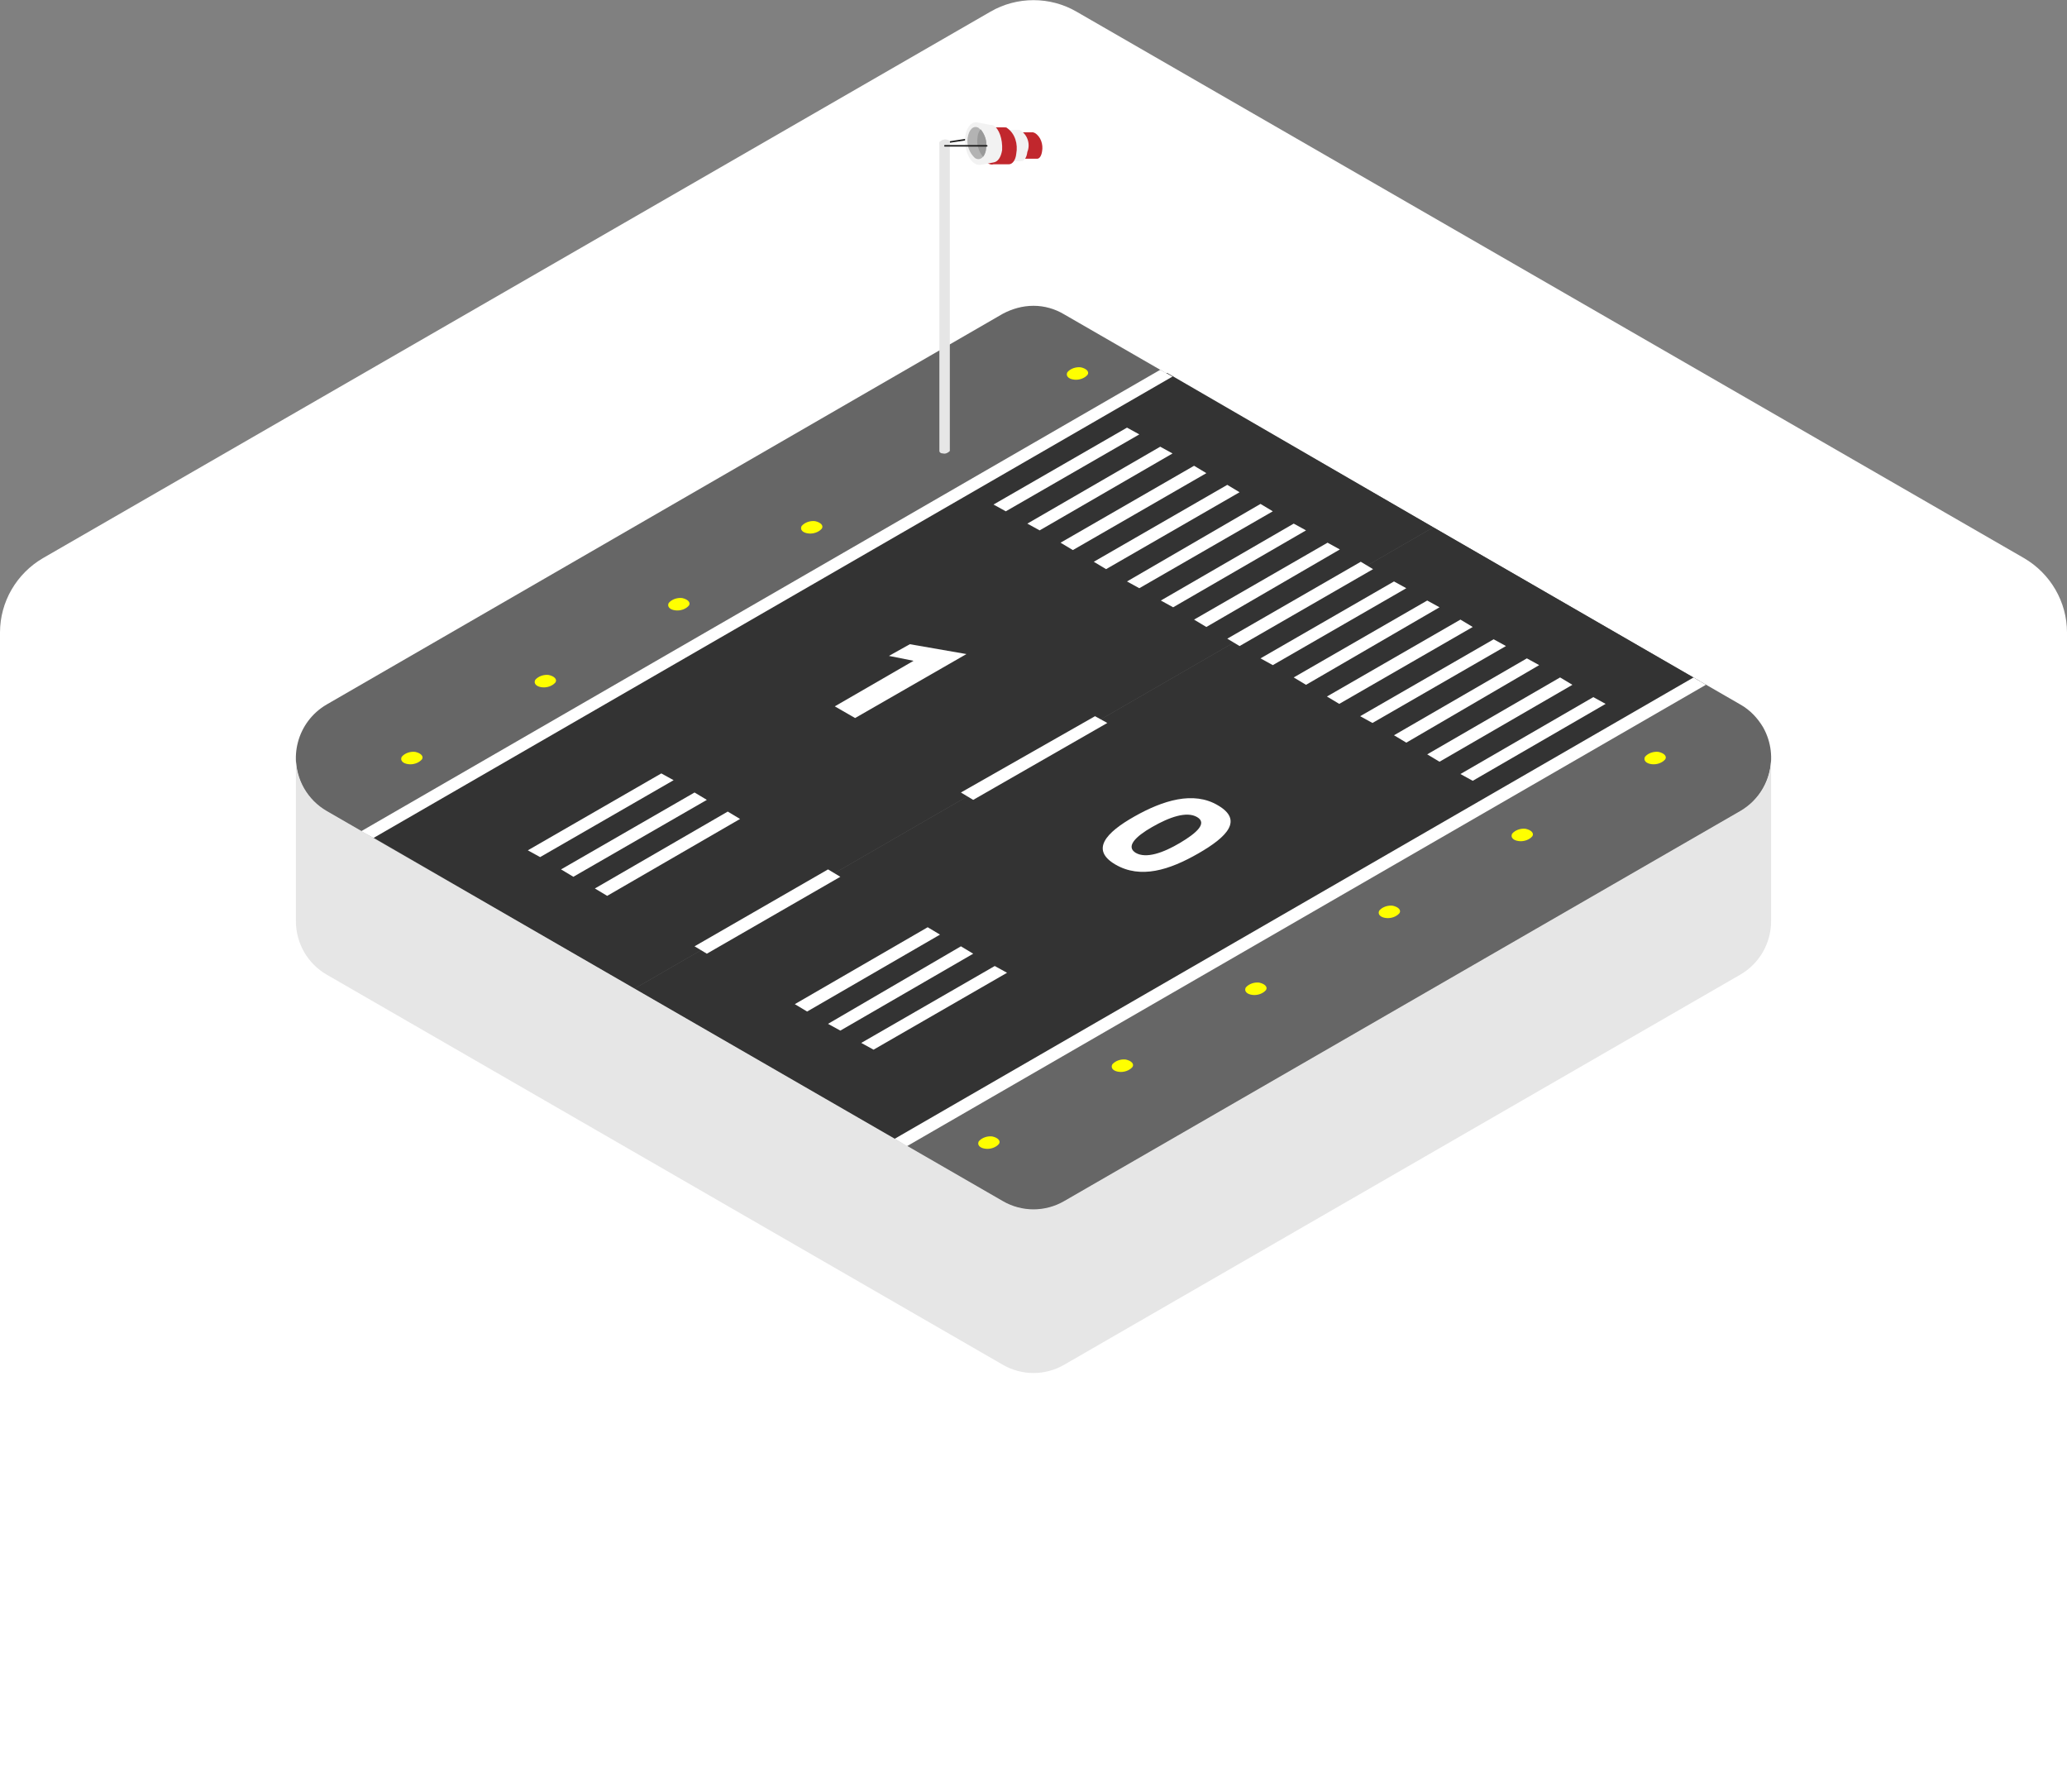 <!-- Generator: Adobe Illustrator 21.1.0, SVG Export Plug-In  -->
<svg version="1.1"
	 xmlns="http://www.w3.org/2000/svg" xmlns:xlink="http://www.w3.org/1999/xlink" xmlns:a="http://ns.adobe.com/AdobeSVGViewerExtensions/3.0/"
	 x="0px" y="0px" width="336px" height="291.3px" viewBox="0 0 336 291.3" style="enable-background:new 0 0 336 291.3;"
	 xml:space="preserve">
<rect x="0" y="0" width="336" height="291.3" fill="#808080" stroke="none"/>
<style type="text/css">
	.st0{fill:#FFFFFF;}
	.st1{fill:none;stroke:#1A1A1A;stroke-width:0.25;stroke-linecap:round;stroke-miterlimit:10;}
	.st2{fill:#666666;}
	.st3{fill:#333333;}
	.st4{fill:#E6E6E6;}
	.st5{fill:#FFFF00;}
	.st6{fill:#C1272D;}
	.st7{fill:#F2F2F2;}
	.st8{fill:#B3B3B3;}
	.st9{fill:#999999;}
</style>
<defs>
</defs>
<path class="st0" d="M0,291.3h336V102.8c0-5-2.7-9.6-7-12.1L175,1.9c-4.3-2.5-9.7-2.5-14,0L7,90.7c-4.3,2.5-7,7.1-7,12.1V291.3z"/>
<g id="Calque_2_2_">
	<g id="Calque_1-2_2_">
		<line class="st1" x1="153.6" y1="23.2" x2="156.9" y2="22.7"/>
		<path class="st2" d="M168,49.7c-1.8,0-3.5,0.5-5,1.3L53.1,114.5c-4.8,2.8-6.4,8.9-3.7,13.7c0.9,1.5,2.1,2.8,3.7,3.7L163,195.3
			c3.1,1.8,6.9,1.8,10,0l109.9-63.4c4.8-2.8,6.4-8.9,3.7-13.7c-0.9-1.5-2.1-2.8-3.7-3.7L173,51.1C171.5,50.2,169.8,49.7,168,49.7z"
			/>
		<polygon class="st3" points="233,85.7 103.1,160.7 59.8,135.6 189.7,60.6 		"/>
		<polygon class="st3" points="276.3,110.7 146.4,185.7 103.1,160.7 233,85.7 		"/>
		<polygon class="st0" points="277.3,111.3 275.3,110.1 145.4,185.1 147.4,186.3 		"/>
		<polygon class="st0" points="58.7,135.1 60.7,136.2 190.6,61.2 188.6,60.1 		"/>
		<path class="st4" d="M48.1,149.7c0,3.6,1.9,6.9,5,8.7L163,221.8c3.1,1.8,6.9,1.8,10,0l109.9-63.4c3.1-1.8,5-5.1,5-8.7v-26.6
			c0,3.6-1.9,6.9-5,8.7L173,195.2c-3.1,1.8-6.9,1.8-10,0L53.1,131.8c-3.1-1.8-5-5.1-5-8.7V149.7z"/>
		<polygon class="st0" points="158.2,130 180,117.5 178,116.4 156.2,128.8 		"/>
		<polygon class="st0" points="221.2,91.3 199.5,103.8 201.5,105 223.2,92.5 		"/>
		<polygon class="st0" points="183.2,69.5 161.5,82 163.5,83.1 185.2,70.6 		"/>
		<polygon class="st0" points="188.6,72.6 167,85.1 169,86.2 190.6,73.7 		"/>
		<polygon class="st0" points="194.1,75.7 172.4,88.2 174.4,89.4 196.1,76.9 		"/>
		<polygon class="st0" points="199.5,78.8 177.8,91.3 179.8,92.5 201.5,80 		"/>
		<polygon class="st0" points="204.9,81.9 183.2,94.5 185.2,95.6 206.9,83.1 		"/>
		<polygon class="st0" points="210.3,85.1 188.7,97.6 190.7,98.7 212.3,86.2 		"/>
		<polygon class="st0" points="215.8,88.2 194.1,100.7 196.1,101.9 217.8,89.3 		"/>
		<polygon class="st0" points="259,113.3 237.4,125.8 239.4,126.9 261,114.4 		"/>
		<polygon class="st0" points="253.6,110.1 232,122.6 234,123.8 255.6,111.3 		"/>
		<polygon class="st0" points="248.2,107 226.6,119.5 228.6,120.7 250.2,108.1 		"/>
		<polygon class="st0" points="242.8,103.9 221.1,116.4 223.1,117.5 244.8,105 		"/>
		<polygon class="st0" points="237.4,100.7 215.7,113.2 217.7,114.4 239.4,101.9 		"/>
		<polygon class="st0" points="232,97.6 210.3,110.1 212.3,111.3 234,98.7 		"/>
		<polygon class="st0" points="226.6,94.5 204.9,107 206.9,108.1 228.6,95.6 		"/>
		<polygon class="st0" points="134.6,141.3 112.9,153.8 114.9,155 136.6,142.5 		"/>
		<polygon class="st0" points="107.5,125.7 85.8,138.2 87.8,139.3 109.5,126.8 		"/>
		<polygon class="st0" points="112.9,128.8 91.2,141.3 93.2,142.5 114.9,130 		"/>
		<polygon class="st0" points="118.3,131.9 96.7,144.4 98.7,145.6 120.3,133.1 		"/>
		<polygon class="st0" points="161.7,157 140,169.5 142,170.6 163.7,158.1 		"/>
		<polygon class="st0" points="156.2,153.8 134.6,166.4 136.6,167.5 158.2,155 		"/>
		<polygon class="st0" points="150.8,150.7 129.2,163.2 131.2,164.4 152.8,151.9 		"/>
		<path class="st5" d="M270.7,123.4c-0.5,0.6-1.4,0.9-2.2,0.8c-0.9-0.1-1.4-0.6-1.1-1.2c0.5-0.6,1.4-0.9,2.2-0.8
			C270.5,122.4,271,122.9,270.7,123.4z"/>
		<path class="st5" d="M227.5,148.4c-0.5,0.6-1.4,0.9-2.2,0.8c-0.9-0.1-1.4-0.6-1.1-1.2c0.5-0.6,1.4-0.9,2.2-0.8
			C227.3,147.4,227.8,147.9,227.5,148.4z"/>
		<path class="st5" d="M184.1,173.4c-0.5,0.6-1.4,0.9-2.2,0.8c-0.9-0.1-1.4-0.6-1.1-1.2c0.5-0.6,1.4-0.9,2.2-0.8
			C183.9,172.4,184.4,172.9,184.1,173.4z"/>
		<path class="st5" d="M205.8,160.9c-0.5,0.6-1.4,0.9-2.2,0.8c-0.9-0.1-1.4-0.6-1.1-1.2c0.5-0.6,1.4-0.9,2.2-0.8
			C205.6,159.9,206.1,160.4,205.8,160.9z"/>
		<path class="st5" d="M162.4,185.9c-0.5,0.6-1.4,0.9-2.2,0.8c-0.9-0.1-1.4-0.6-1.1-1.2c0.5-0.6,1.4-0.9,2.2-0.8
			C162.2,184.9,162.7,185.4,162.4,185.9z"/>
		<path class="st5" d="M249.1,135.9c-0.5,0.6-1.4,0.9-2.2,0.8c-0.9-0.1-1.4-0.6-1.1-1.2c0.5-0.6,1.4-0.9,2.2-0.8
			C248.9,134.9,249.4,135.4,249.1,135.9z"/>
		<path class="st5" d="M112,98.4c-0.5,0.6-1.4,0.9-2.2,0.8c-0.9-0.1-1.4-0.6-1.1-1.2c0.5-0.6,1.4-0.9,2.2-0.8
			C111.8,97.4,112.3,97.9,112,98.4z"/>
		<path class="st5" d="M68.6,123.4c-0.5,0.6-1.4,0.9-2.2,0.8c-0.9-0.1-1.4-0.6-1.1-1.2c0.5-0.6,1.4-0.9,2.2-0.8
			C68.4,122.4,68.9,122.9,68.6,123.4z"/>
		<path class="st5" d="M90.3,110.9c-0.5,0.6-1.4,0.9-2.2,0.8c-0.9-0.1-1.4-0.6-1.1-1.2c0.5-0.6,1.4-0.9,2.2-0.8
			C90.1,109.9,90.6,110.4,90.3,110.9z"/>
		<path class="st5" d="M133.6,85.9c-0.5,0.6-1.4,0.9-2.2,0.8c-0.9-0.1-1.4-0.6-1.1-1.2c0.5-0.6,1.4-0.9,2.2-0.8
			C133.4,84.9,133.9,85.4,133.6,85.9z"/>
		<path class="st5" d="M176.8,60.9c-0.5,0.6-1.4,0.9-2.2,0.8c-0.9-0.1-1.4-0.6-1.1-1.2c0.5-0.6,1.4-0.9,2.2-0.8
			C176.6,59.9,177.1,60.4,176.8,60.9z"/>
		<path class="st0" d="M139,116.7l-3.3-1.9l12.8-7.4l-4-0.8l3.4-1.9l9.2,1.6L139,116.7z"/>
		<path class="st0" d="M198,130.9c4.1,2.4,1.5,5.1-3.2,7.8s-9.4,4.2-13.5,1.8s-1.5-5.2,3.1-7.8S194,128.5,198,130.9z M184.6,138.6
			c1.7,1,4.5,0,7.2-1.6s4.5-3.2,2.8-4.2s-4.5,0-7.3,1.6S183,137.6,184.6,138.6L184.6,138.6z"/>
		<path class="st4" d="M154.4,23.1L154.4,23.1c0-0.2-0.2-0.4-0.6-0.4c-0.4-0.1-0.8,0.1-1.1,0.4c0,0.1,0,0.1,0,0.2l0,0v50l0,0
			c0,0.2,0.2,0.4,0.6,0.4c0.4,0.1,0.8-0.1,1.1-0.4c0-0.1,0-0.1,0-0.2l0,0V23.1z"/>
		<path class="st4" d="M154.4,23.3c-0.3,0.3-0.7,0.5-1.1,0.4c-0.4,0-0.7-0.3-0.5-0.6c0.3-0.3,0.7-0.5,1.1-0.4S154.5,23,154.4,23.3z"
			/>
		<path class="st6" d="M168.2,21.6c-0.1,0-0.2-0.1-0.3-0.1h-0.1h-0.1h-0.1h-0.1h-0.1h-0.1h-0.1h-0.1H167h0h-0.1h-0.1h-0.1h-0.1h-0.1
			h-0.1h-0.1h-0.1h-0.1H166h0l0,0h-0.1h-0.1h-0.1c-0.6-0.2-1.1,0.4-1.2,1.4c-0.2,1,0.2,2.1,1,2.8c0.2,0.1,0.4,0.1,0.6,0.1h0.1h0.1
			h0.1h0.1h0.1h0.1h0.1h0.1h0.1h0.1h0.1h0.1h0.1h0.1h0.1h0.1h0.1h0.1h0.1h0.1h0.1h0.1h0.1h0.1h0.1c0.4,0,0.7-0.5,0.8-1.2
			C169.6,23.5,169.2,22.2,168.2,21.6z"/>
		<path class="st7" d="M165.9,21.2c-0.1-0.1-0.2-0.1-0.3-0.1h-0.1h-0.1h-0.1h-0.1h-0.1H165h-0.1h-0.1h-0.1h-0.1h-0.1h-0.1h-0.1h-0.1
			h-0.1H164h-0.1h-0.1h-0.1h-0.1h-0.1h-0.1c-0.7-0.2-1.4,0.5-1.5,1.7c-0.2,1.2,0.2,2.5,1.2,3.3c0.2,0.1,0.4,0.2,0.7,0.1h0.1h0.1h0.1
			h0.1h0.1h0.1h0.1h0.1h0.1h0.1h0.1h0.1h0.1h0.1h0.1h0.1h0.1h0.1h0.1h0.1h0.1h0.1c0.5,0,0.9-0.6,1-1.5
			C167.5,23.5,167.1,22,165.9,21.2z"/>
		<path class="st6" d="M163.7,20.8c-0.1-0.1-0.2-0.1-0.4-0.1h-0.1h-0.1H163h0h-0.1h-0.1h-0.1h-0.1h-0.1h-0.1h-0.1h-0.1h-0.1H162h0
			h-0.1h-0.1h-0.1h-0.1h-0.1h-0.1h-0.1h-0.1h-0.1H161c-0.8-0.2-1.6,0.6-1.7,2c-0.2,1.6,0.4,3.3,1.4,3.9c0.2,0.1,0.5,0.2,0.8,0.1h0.1
			h0.1h0.1h0.1h0.1h0.1h0.1h0.1h0.1h0.1h0.1h0.1h0.1h0.1h0.1h0.1h0.1h0.1h0.1h0.1h0.1h0.1h0.1h0.1h0.1c0.6,0,1.1-0.7,1.2-1.7
			C165.5,23.4,165,21.7,163.7,20.8z"/>
		<path class="st7" d="M161.5,20.4c-0.1-0.1-0.3-0.1-0.4-0.1H161l-2.1-0.4c-0.9-0.2-1.8,0.7-2,2.3c-0.2,1.8,0.5,3.8,1.6,4.4
			c0.3,0.2,0.6,0.2,0.9,0.2l2.1-0.4c0.7-0.1,1.2-0.8,1.4-2C163,22.6,162.4,20.9,161.5,20.4z"/>
		<path class="st8" d="M159.1,20.8c0.9,0.8,1.4,2.1,1.2,3.3c-0.2,1.4-0.9,2.1-1.8,1.6c-0.9-0.8-1.4-2.1-1.2-3.3
			C157.5,21,158.3,20.3,159.1,20.8z"/>
		<path class="st9" d="M159.4,21c-0.3,0.4-0.5,0.9-0.5,1.4c-0.2,1.1,0.2,2.2,0.9,3.1c0.3-0.4,0.5-0.9,0.5-1.4
			C160.5,23,160.1,21.8,159.4,21z"/>
		<line class="st1" x1="160.4" y1="23.7" x2="153.6" y2="23.7"/>
	</g>
</g>
</svg>